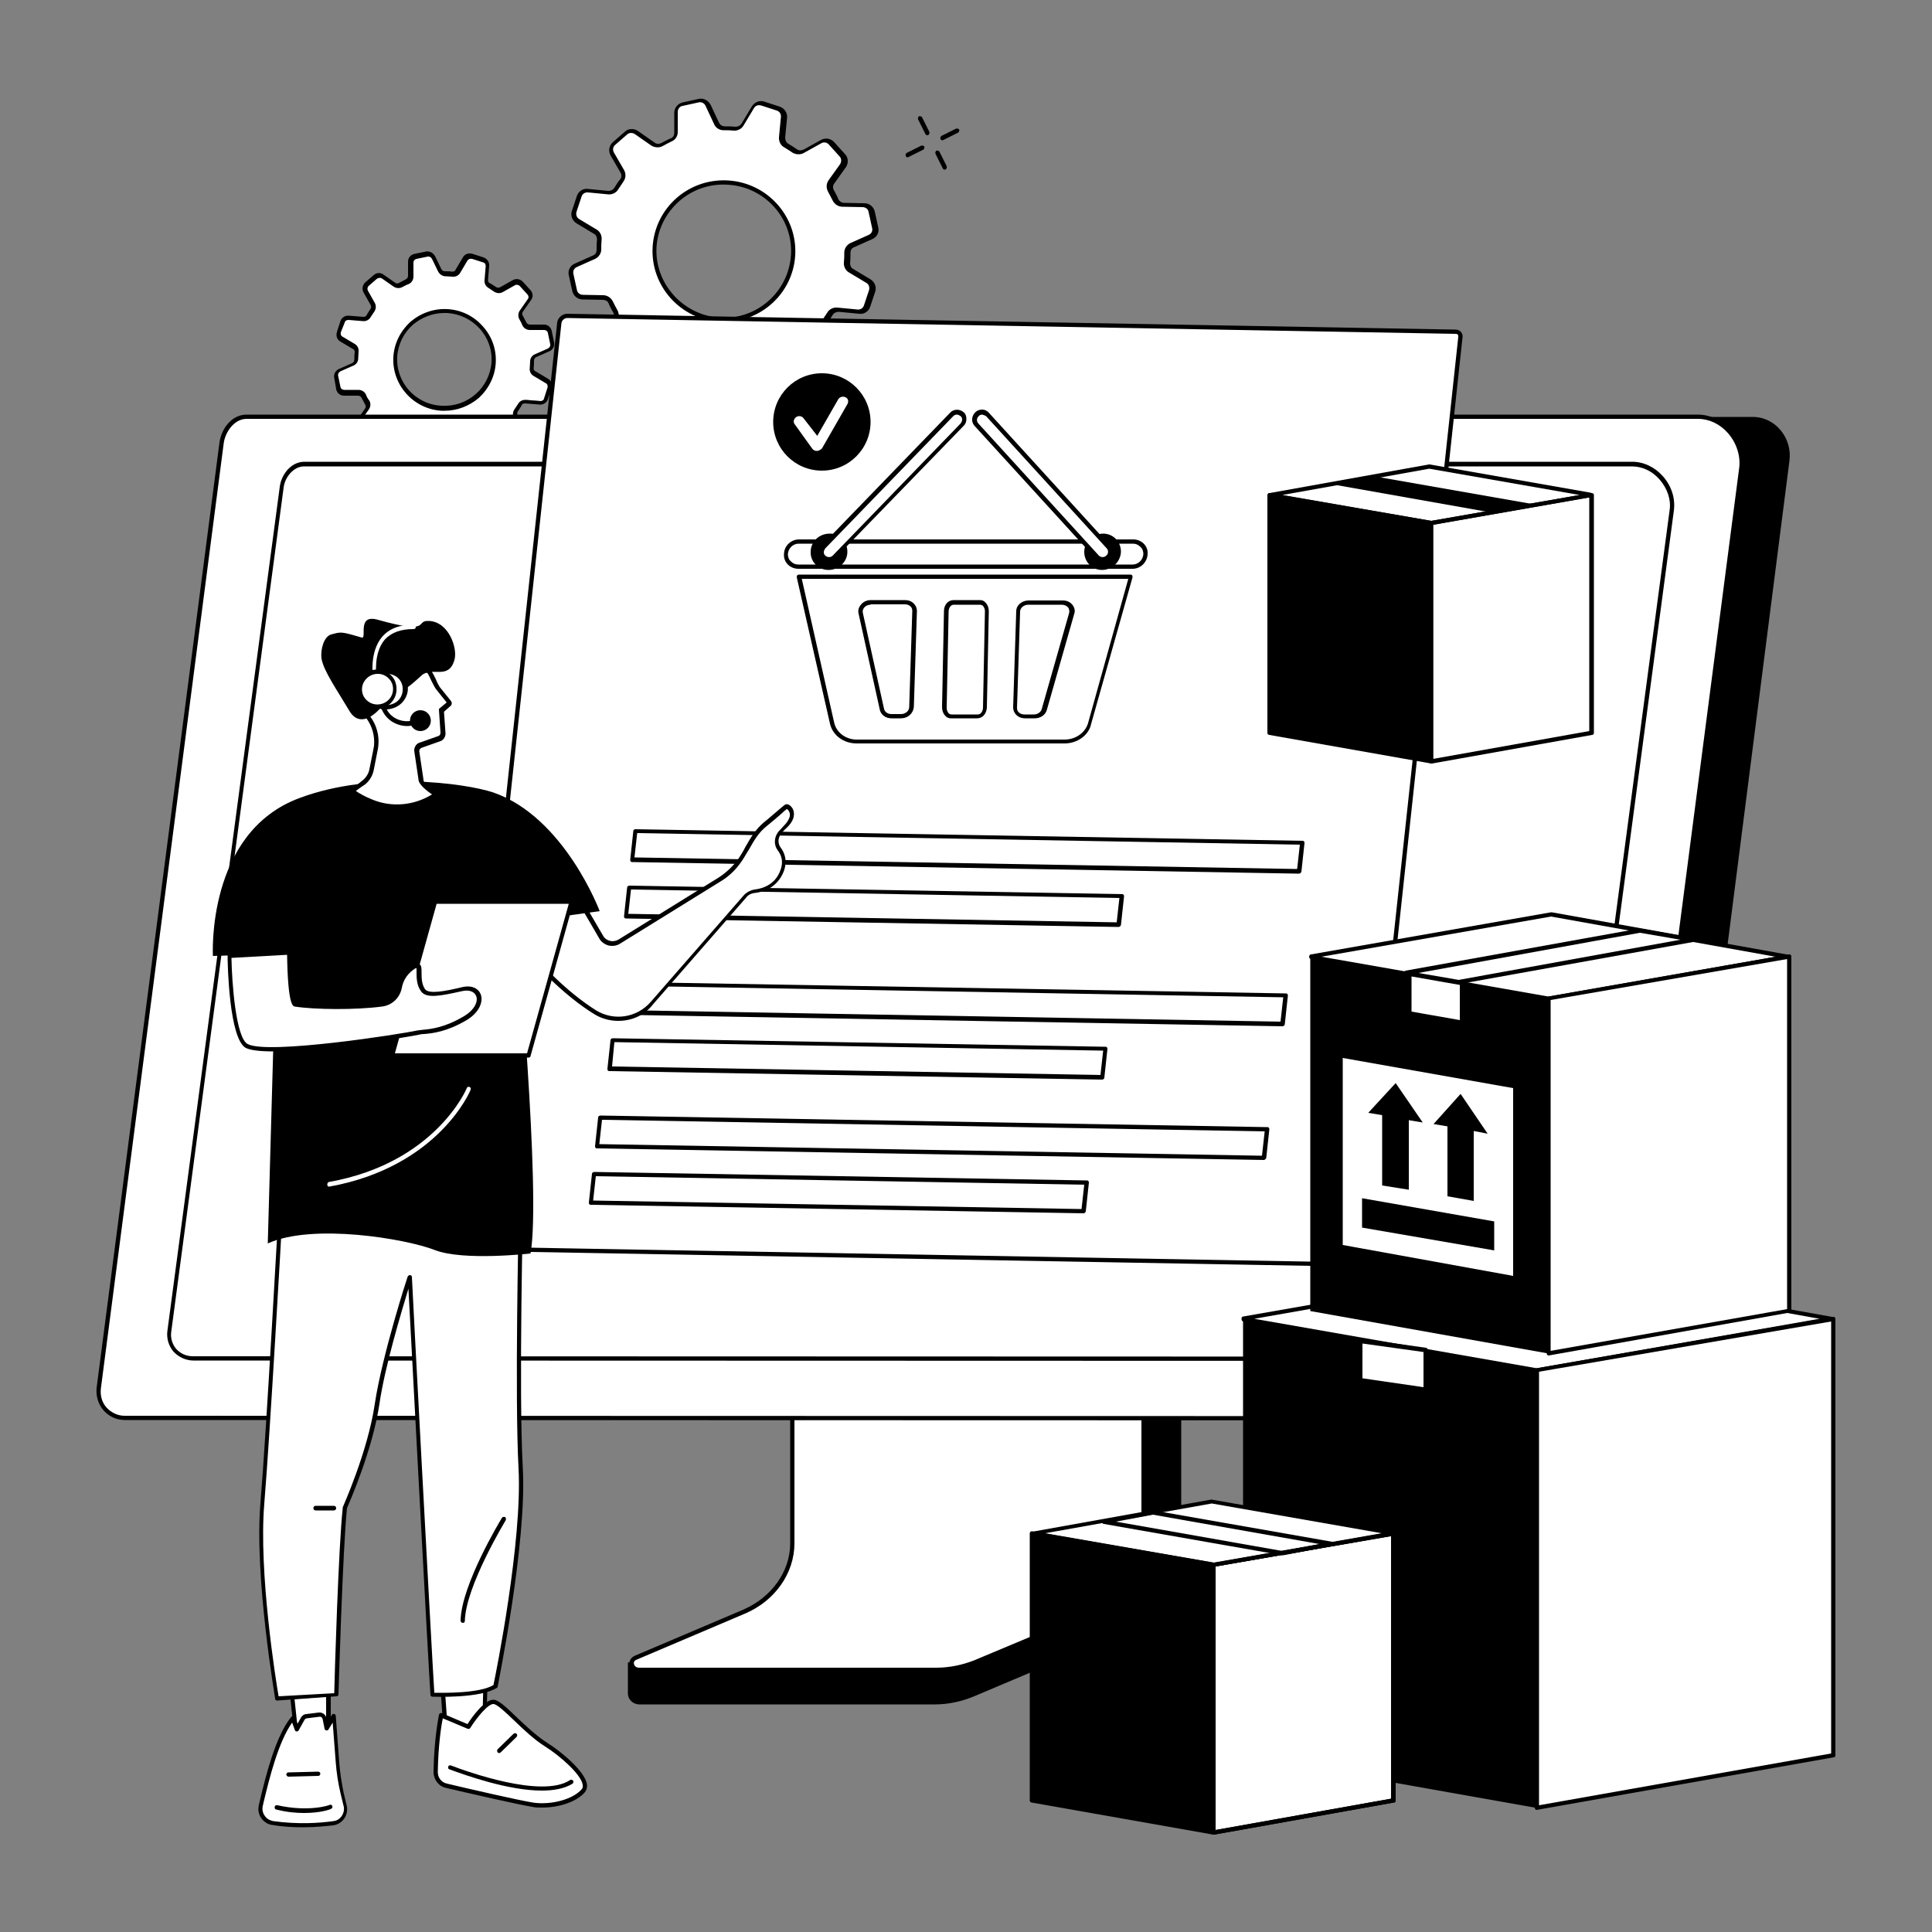 <svg xmlns="http://www.w3.org/2000/svg" xmlns:xlink="http://www.w3.org/1999/xlink" id="Layer_1" x="0px" y="0px" viewBox="0 0 500 500" style="enable-background:new 0 0 500 500;" xml:space="preserve"><rect x="0" y="0" width="500" height="500" fill="#808080" stroke="none"/><style type="text/css">	.st0{fill:#FFFFFF;}</style><g id="Background"></g><g id="Illustration">	<g id="Drop-shipper_receives_order_1_">		<g>			<g>				<path class="st0" d="M224.8,72.7l-4.5-2.7c-0.7-0.4-1.1-1.2-1-2c0.1-0.9,0.1-1.8,0.1-2.6s0.5-1.6,1.3-1.9l4.7-2.1     c0.9-0.4,1.4-1.4,1.2-2.4l-0.9-4.1c-0.2-1-1.1-1.7-2.1-1.7l-5.2-0.1c-0.9,0-1.6-0.5-1.9-1.3c-0.4-0.8-0.8-1.6-1.2-2.3     c-0.4-0.7-0.4-1.6,0.1-2.3l3-4.2c0.6-0.9,0.5-1.9-0.1-2.7l-2.8-3.1c-0.7-0.8-1.8-0.9-2.7-0.4l-4.5,2.5c-0.8,0.4-1.7,0.4-2.3-0.1     c-0.7-0.5-1.5-1-2.2-1.4c-0.7-0.4-1.1-1.2-1-2.1l0.5-5.2c0.1-1-0.5-1.9-1.5-2.3l-4-1.3c-1-0.3-2,0.1-2.6,0.9l-2.7,4.5     c-0.4,0.7-1.2,1.1-2.1,1c-0.9-0.1-1.8-0.1-2.7-0.1c-0.9,0-1.6-0.5-1.9-1.3l-2.2-4.7c-0.4-0.9-1.5-1.4-2.5-1.2l-4.1,0.9     c-1,0.2-1.7,1.1-1.8,2.1l0,5.2c0,0.9-0.5,1.6-1.3,1.9c-0.8,0.4-1.6,0.8-2.4,1.2c-0.7,0.4-1.7,0.3-2.3-0.1l-4.3-3     c-0.9-0.6-2-0.5-2.7,0.1l-3.1,2.7c-0.8,0.7-0.9,1.8-0.4,2.7l2.6,4.5c0.4,0.7,0.4,1.6-0.1,2.3c-0.5,0.7-1,1.4-1.4,2.2     c-0.4,0.7-1.2,1.1-2.1,1l-5.2-0.5c-1-0.1-2,0.5-2.3,1.5l-1.3,3.9c-0.3,0.9,0.1,2,0.9,2.6l4.5,2.7c0.7,0.4,1.1,1.2,1,2     c-0.1,0.9-0.1,1.8-0.1,2.6c0,0.9-0.5,1.6-1.3,1.9l-4.7,2.1c-0.9,0.4-1.4,1.4-1.2,2.4l0.9,4.1c0.2,1,1.1,1.7,2.1,1.7l5.2,0.1     c0.9,0,1.6,0.5,1.9,1.2c0.4,0.8,0.8,1.6,1.2,2.3c0.4,0.7,0.3,1.6-0.1,2.3l-3,4.2c-0.6,0.9-0.5,1.9,0.1,2.7l2.8,3.1     c0.7,0.8,1.8,0.9,2.7,0.4l4.5-2.5c0.8-0.4,1.7-0.4,2.3,0.1c0.7,0.5,1.5,1,2.2,1.4c0.7,0.4,1.1,1.2,1,2.1l-0.5,5.2     c-0.1,1,0.5,1.9,1.5,2.3l4,1.3c1,0.3,2-0.1,2.6-0.9l2.7-4.5c0.4-0.7,1.2-1.1,2.1-1c0.9,0.1,1.8,0.1,2.7,0.1     c0.9,0,1.6,0.5,1.9,1.3l2.2,4.7c0.4,0.9,1.5,1.4,2.5,1.2l4.1-0.9c1-0.2,1.7-1.1,1.8-2.1l0-5.2c0-0.9,0.5-1.6,1.3-1.9     c0.8-0.4,1.6-0.8,2.3-1.2c0.8-0.4,1.7-0.4,2.3,0.1l4.3,3c0.9,0.6,2,0.5,2.7-0.1l3.1-2.7c0.8-0.7,0.9-1.8,0.4-2.7l-2.6-4.5     c-0.4-0.7-0.4-1.6,0.1-2.3c0.5-0.7,1-1.4,1.4-2.2c0.4-0.7,1.2-1.1,2.1-1l5.2,0.5c1,0.1,2-0.5,2.3-1.5l1.3-3.9     C226.1,74.3,225.7,73.2,224.8,72.7z M186.3,82.7c-9.9-0.6-17.4-9-16.9-18.8c0.6-9.8,9-17.3,18.9-16.7s17.4,9,16.9,18.8     C204.7,75.8,196.2,83.3,186.3,82.7z"></path>				<path d="M193.1,104.6c-1,0-2-0.6-2.5-1.6l-2.2-4.7c-0.3-0.6-0.9-0.9-1.5-0.9c-0.9,0-1.8,0-2.7-0.1c-0.6,0-1.2,0.2-1.6,0.8     l-2.7,4.5c-0.7,1.1-2,1.6-3.2,1.2l-4-1.3c-1.2-0.4-2-1.6-1.9-2.8l0.5-5.2c0-0.6-0.2-1.2-0.8-1.6c-0.8-0.5-1.5-0.9-2.2-1.4     c-0.5-0.4-1.2-0.4-1.8-0.1l-4.5,2.5c-1.1,0.6-2.5,0.4-3.4-0.6l-2.8-3.1c-0.9-0.9-0.9-2.4-0.2-3.4l3-4.2c0.4-0.5,0.4-1.2,0.1-1.7     c-0.4-0.8-0.9-1.6-1.2-2.4c-0.2-0.6-0.9-0.9-1.5-0.9l-5.2-0.1c-1.3,0-2.4-0.9-2.7-2.2l-0.9-4.1c-0.3-1.3,0.4-2.5,1.6-3l4.7-2.1     c0.6-0.2,0.9-0.8,0.9-1.4c0-0.9,0-1.8,0.1-2.7c0-0.6-0.2-1.2-0.8-1.5l-4.5-2.7c-1.1-0.7-1.6-2-1.2-3.2l1.3-3.9     c0.4-1.2,1.6-2,2.9-1.8l5.2,0.5c0.6,0,1.2-0.2,1.6-0.8c0.5-0.8,0.9-1.5,1.5-2.2c0.4-0.5,0.4-1.2,0.1-1.7l-2.6-4.5     c-0.6-1.1-0.4-2.5,0.6-3.4l3.1-2.7c0.9-0.9,2.4-0.9,3.4-0.2l4.3,3c0.5,0.4,1.2,0.4,1.8,0.1c0.8-0.4,1.6-0.9,2.4-1.2     c0.6-0.2,0.9-0.8,0.9-1.4l0-5.2c0-1.3,0.9-2.4,2.2-2.7l4.1-0.9c1.3-0.3,2.5,0.4,3.1,1.5l2.2,4.7c0.3,0.6,0.9,0.9,1.5,0.9     c0.9,0,1.8,0,2.7,0.1c0.6,0,1.2-0.2,1.6-0.8l2.7-4.5c0.7-1.1,2-1.6,3.2-1.2l4,1.3c1.2,0.4,2,1.6,1.9,2.8l-0.5,5.2     c0,0.6,0.2,1.2,0.8,1.6c0.8,0.5,1.5,0.9,2.2,1.4c0.5,0.4,1.2,0.4,1.8,0.1l4.5-2.5c1.1-0.6,2.5-0.4,3.4,0.6l2.8,3.1     c0.9,0.9,0.9,2.4,0.2,3.4l-3,4.2c-0.4,0.5-0.4,1.2-0.1,1.7c0.4,0.8,0.9,1.6,1.2,2.4c0.3,0.6,0.9,0.9,1.5,0.9l5.2,0.1     c1.3,0,2.4,0.9,2.7,2.2l0.9,4.1c0.3,1.3-0.4,2.5-1.6,3l-4.7,2.1c-0.6,0.2-0.9,0.8-0.9,1.4c0,0.9,0,1.8-0.1,2.7     c0,0.6,0.2,1.2,0.8,1.5l4.5,2.7c1.1,0.7,1.6,2,1.2,3.2l-1.3,3.9c-0.4,1.2-1.6,2-2.9,1.8l-5.2-0.5c-0.6,0-1.2,0.2-1.6,0.8     c-0.5,0.8-0.9,1.5-1.5,2.2c-0.4,0.5-0.4,1.2-0.1,1.7l2.6,4.5c0.6,1.1,0.4,2.5-0.6,3.4l-3.1,2.7c-0.9,0.9-2.4,0.9-3.4,0.2l-4.3-3     c-0.5-0.4-1.2-0.4-1.8-0.1c-0.8,0.4-1.6,0.9-2.4,1.2c-0.6,0.2-0.9,0.8-0.9,1.5l0,5.2c0,1.3-0.9,2.4-2.2,2.7l-4.1,0.9     C193.4,104.6,193.2,104.6,193.1,104.6z M184.1,96.1c0.1,0,0.2,0,0.2,0c0.9,0.1,1.8,0.1,2.6,0.1c1,0,2,0.6,2.4,1.6l2.2,4.7     c0.3,0.7,1.1,1.1,1.8,0.9l4.1-0.9c0.8-0.1,1.3-0.8,1.3-1.6l0-5.2c0-1,0.7-2,1.6-2.5c0.8-0.3,1.6-0.8,2.3-1.1     c0.9-0.5,2.1-0.4,2.9,0.1l4.3,3c0.6,0.4,1.5,0.4,2-0.1l3.1-2.7c0.6-0.5,0.7-1.3,0.3-2l-2.6-4.5c-0.5-0.9-0.5-2,0.1-2.9     c0.5-0.7,0.9-1.4,1.4-2.1c0.5-0.9,1.6-1.4,2.6-1.3l5.2,0.5c0.8,0.1,1.5-0.4,1.7-1.1l1.3-3.9c0.2-0.7,0-1.5-0.7-1.9l-4.5-2.7     c-0.9-0.5-1.4-1.6-1.3-2.6c0.1-0.9,0.1-1.7,0.1-2.6c0-1,0.7-2,1.6-2.4l4.7-2.1c0.7-0.3,1.1-1,0.9-1.8l-0.9-4.1     c-0.1-0.8-0.8-1.3-1.6-1.3l-5.2-0.1c-1,0-2-0.6-2.5-1.6c-0.4-0.8-0.8-1.5-1.2-2.3c-0.5-0.9-0.5-2,0.1-2.9l3-4.2     c0.4-0.6,0.4-1.5-0.1-2l-2.8-3.1c-0.5-0.6-1.4-0.7-2-0.3l-4.5,2.5c-0.9,0.5-2.1,0.4-2.9-0.1c-0.7-0.5-1.4-0.9-2.2-1.4     c-0.9-0.5-1.4-1.6-1.3-2.6l0.5-5.2c0.1-0.8-0.4-1.5-1.1-1.7l-4-1.3c-0.8-0.2-1.5,0-1.9,0.7l-2.7,4.5c-0.5,0.9-1.6,1.4-2.6,1.3     c-0.9-0.1-1.8-0.1-2.6-0.1c-1,0-2-0.6-2.4-1.6l-2.2-4.7c-0.3-0.7-1.1-1.1-1.8-0.9l-4.1,0.9c-0.8,0.1-1.3,0.8-1.3,1.6l0,5.2     c0,1-0.6,2-1.6,2.4c-0.8,0.4-1.6,0.8-2.3,1.2c-0.9,0.5-2,0.4-2.9-0.1l-4.3-3c-0.6-0.4-1.5-0.4-2,0.1l-3.1,2.7     c-0.6,0.5-0.7,1.3-0.3,2l2.6,4.5c0.5,0.9,0.5,2-0.1,2.9c-0.5,0.7-0.9,1.4-1.4,2.1c-0.5,0.9-1.6,1.4-2.6,1.3l-5.2-0.5     c-0.8-0.1-1.5,0.4-1.7,1.1l-1.3,3.9c-0.2,0.7,0,1.5,0.7,1.9l4.5,2.7c0.9,0.5,1.4,1.6,1.3,2.6c-0.1,0.9-0.1,1.7-0.1,2.6     c0,1-0.7,2-1.6,2.4l-4.7,2.1c-0.7,0.3-1.1,1-0.9,1.8l0.9,4.1c0.1,0.8,0.8,1.3,1.6,1.3l5.2,0.1c1,0,2,0.6,2.5,1.6     c0.4,0.8,0.8,1.6,1.2,2.3c0.5,0.9,0.4,2-0.1,2.9l-3,4.2c-0.4,0.6-0.4,1.5,0.1,2l2.8,3.1c0.5,0.6,1.4,0.7,2,0.3l4.5-2.5     c0.9-0.5,2.1-0.4,2.9,0.1c0.7,0.5,1.4,0.9,2.2,1.4c0.9,0.5,1.4,1.6,1.3,2.6l-0.5,5.2c-0.1,0.8,0.4,1.5,1.1,1.7l4,1.3     c0.8,0.2,1.5,0,1.9-0.7l2.7-4.5C182.3,96.6,183.2,96.1,184.1,96.1z M187.4,83.3c-0.4,0-0.7,0-1.1,0c-10.2-0.6-18-9.3-17.4-19.4     c0.6-10.1,9.3-17.8,19.5-17.2s18,9.3,17.4,19.4C205.2,75.8,197.1,83.3,187.4,83.3z M186.3,82.2c9.6,0.6,17.8-6.7,18.4-16.2     c0.6-9.5-6.8-17.7-16.4-18.2c-9.6-0.6-17.8,6.7-18.4,16.2C169.4,73.4,176.8,81.6,186.3,82.2z"></path>			</g>			<g>				<path class="st0" d="M141.7,98.5l-3.2-1.9c-0.5-0.3-0.8-0.9-0.8-1.5c0-0.6,0.1-1.2,0.1-1.8c0-0.6,0.4-1.1,0.9-1.4l3.4-1.5     c0.7-0.3,1-1,0.9-1.7l-0.6-2.9c-0.1-0.7-0.8-1.2-1.5-1.2l-3.7,0c-0.6,0-1.1-0.4-1.4-0.9c-0.2-0.6-0.5-1.1-0.9-1.7     c-0.3-0.5-0.2-1.1,0.1-1.7l2.1-3c0.4-0.6,0.4-1.4-0.1-1.9l-2-2.2c-0.5-0.5-1.3-0.7-1.9-0.3l-3.2,1.8c-0.5,0.3-1.2,0.2-1.7-0.1     c-0.5-0.3-1-0.7-1.6-1c-0.5-0.3-0.8-0.9-0.8-1.5l0.3-3.6c0-0.7-0.4-1.4-1.1-1.6l-2.8-0.9c-0.7-0.2-1.5,0-1.8,0.7l-1.9,3.2     c-0.3,0.5-0.9,0.8-1.5,0.8c-0.6,0-1.3-0.1-1.9-0.1s-1.1-0.4-1.4-0.9l-1.6-3.3c-0.3-0.7-1-1-1.8-0.9l-2.9,0.6     c-0.7,0.1-1.2,0.8-1.2,1.5l0,3.7c0,0.6-0.3,1.1-0.9,1.4s-1.1,0.5-1.7,0.9c-0.5,0.3-1.2,0.2-1.7-0.1l-3-2.1     c-0.6-0.4-1.4-0.4-1.9,0.1L95,73.2c-0.5,0.5-0.7,1.3-0.3,1.9l1.8,3.2c0.3,0.5,0.3,1.1-0.1,1.7c-0.4,0.5-0.7,1-1,1.6     c-0.3,0.5-0.9,0.8-1.5,0.8L90.2,82c-0.7,0-1.4,0.4-1.6,1l-0.9,2.8c-0.2,0.7,0,1.4,0.7,1.8l3.2,1.9c0.5,0.3,0.8,0.9,0.8,1.5     c0,0.6-0.1,1.2-0.1,1.8c0,0.6-0.4,1.1-0.9,1.4l-3.4,1.5c-0.7,0.3-1,1-0.9,1.7l0.6,2.9c0.1,0.7,0.8,1.2,1.5,1.2l3.7,0     c0.6,0,1.1,0.3,1.4,0.9c0.3,0.6,0.6,1.1,0.9,1.7s0.2,1.1-0.1,1.7l-2.1,3c-0.4,0.6-0.4,1.4,0.1,1.9l2,2.2     c0.5,0.5,1.3,0.7,1.9,0.3l3.2-1.8c0.5-0.3,1.2-0.2,1.7,0.1c0.5,0.3,1,0.7,1.6,1c0.5,0.3,0.8,0.9,0.8,1.5l-0.3,3.6     c0,0.7,0.4,1.4,1.1,1.6l2.8,0.9c0.7,0.2,1.5,0,1.8-0.7l1.9-3.2c0.3-0.5,0.9-0.8,1.5-0.8c0.6,0,1.3,0.1,1.9,0.1     c0.6,0,1.1,0.4,1.4,0.9l1.6,3.3c0.3,0.7,1,1,1.8,0.9l2.9-0.6c0.7-0.1,1.2-0.8,1.2-1.5l0-3.7c0-0.6,0.4-1.1,0.9-1.4     c0.6-0.2,1.1-0.5,1.7-0.9c0.5-0.3,1.2-0.2,1.7,0.1l3,2.1c0.6,0.4,1.4,0.4,1.9-0.1l2.2-1.9c0.5-0.5,0.7-1.3,0.3-1.9l-1.8-3.2     c-0.3-0.5-0.3-1.1,0.1-1.7c0.4-0.5,0.7-1,1-1.6c0.3-0.5,0.9-0.8,1.5-0.8l3.7,0.3c0.7,0,1.4-0.4,1.6-1l0.9-2.8     C142.6,99.7,142.3,98.9,141.7,98.5z M114.3,105.7c-7-0.4-12.4-6.4-12-13.3c0.4-7,6.4-12.3,13.5-11.8c7,0.4,12.4,6.4,12,13.3     C127.4,100.8,121.3,106.1,114.3,105.7z"></path>				<path d="M119.1,121.3c-0.8,0-1.6-0.5-1.9-1.2l-1.6-3.3c-0.1-0.3-0.5-0.6-0.9-0.6c-0.6,0-1.3,0-1.9-0.1c-0.4,0-0.8,0.1-0.9,0.5     l-1.9,3.2c-0.5,0.9-1.5,1.2-2.5,0.9l-2.8-0.9c-0.9-0.3-1.6-1.2-1.5-2.2l0.3-3.6c0-0.4-0.1-0.8-0.5-0.9c-0.6-0.3-1.1-0.7-1.6-1     c-0.3-0.2-0.8-0.2-1.1,0l-3.2,1.8c-0.9,0.5-1.9,0.3-2.6-0.4l-2-2.2c-0.7-0.8-0.7-1.8-0.1-2.6l2.1-3c0.2-0.3,0.2-0.7,0-1     c-0.3-0.6-0.6-1.1-0.9-1.7c-0.1-0.3-0.5-0.6-0.9-0.6l-3.7,0c-1,0-1.8-0.7-2-1.7l-0.5-2.9c-0.2-0.9,0.3-1.9,1.2-2.3l3.4-1.5     c0.3-0.1,0.6-0.5,0.6-0.9c0-0.6,0-1.3,0.1-1.9c0-0.4-0.1-0.8-0.5-0.9l-3.2-1.9c-0.9-0.5-1.2-1.5-0.9-2.5l0.9-2.8     c0.3-0.9,1.2-1.5,2.2-1.4l3.7,0.3c0.4,0,0.8-0.1,0.9-0.5c0.3-0.5,0.7-1.1,1-1.6c0.2-0.3,0.2-0.7,0-1l-1.8-3.2     c-0.5-0.9-0.3-1.9,0.4-2.6l2.2-1.9c0.8-0.7,1.8-0.7,2.6-0.1l3,2.1c0.3,0.2,0.7,0.2,1,0c0.6-0.3,1.1-0.6,1.7-0.9     c0.3-0.1,0.6-0.5,0.6-0.9l0-3.7c0-1,0.7-1.8,1.7-2l2.9-0.6c0.9-0.2,1.9,0.3,2.4,1.2l1.6,3.3c0.1,0.3,0.5,0.6,0.9,0.6     c0.7,0,1.3,0,1.9,0.1c0.4,0,0.8-0.1,0.9-0.5l1.9-3.2c0.5-0.9,1.5-1.2,2.5-0.9l2.8,0.9c0.9,0.3,1.6,1.2,1.5,2.2l-0.3,3.6     c0,0.4,0.1,0.8,0.5,0.9c0.6,0.3,1.1,0.7,1.6,1c0.3,0.2,0.8,0.2,1.1,0l3.2-1.8c0.9-0.5,1.9-0.3,2.6,0.4l2,2.2     c0.7,0.8,0.7,1.8,0.1,2.6l-2.1,3c-0.2,0.3-0.2,0.7,0,1c0.3,0.6,0.6,1.1,0.9,1.7c0.1,0.3,0.5,0.6,0.9,0.6l3.7,0     c1,0,1.8,0.7,2,1.7l0.6,2.9c0.2,0.9-0.3,1.9-1.2,2.3l-3.4,1.5c-0.3,0.1-0.6,0.5-0.6,0.9c0,0.6,0,1.3-0.1,1.9     c0,0.4,0.1,0.8,0.5,0.9l3.2,1.9c0.9,0.5,1.2,1.5,0.9,2.5l-0.9,2.8c-0.3,0.9-1.2,1.5-2.2,1.4l-3.7-0.3c-0.4,0-0.8,0.1-0.9,0.5     c-0.3,0.6-0.7,1.1-1,1.6c-0.2,0.3-0.2,0.7,0,1l1.8,3.2c0.5,0.9,0.3,1.9-0.4,2.6l-2.2,1.9c-0.8,0.7-1.8,0.7-2.6,0.1l-3-2.1     c-0.3-0.2-0.8-0.2-1.1,0c-0.6,0.3-1.1,0.6-1.7,0.9c-0.3,0.1-0.6,0.5-0.6,0.9l0,3.7c0,1-0.7,1.8-1.7,2l-2.9,0.6     C119.4,121.3,119.3,121.3,119.1,121.3z M112.8,115c0,0,0.1,0,0.2,0c0.6,0,1.2,0.1,1.8,0.1c0.8,0,1.5,0.5,1.9,1.2l1.6,3.3     c0.2,0.4,0.7,0.7,1.1,0.6l2.9-0.6c0.5-0.1,0.8-0.5,0.8-0.9l0-3.7c0-0.8,0.5-1.6,1.2-1.9c0.5-0.2,1.1-0.5,1.6-0.8     c0.7-0.4,1.6-0.3,2.2,0.1l3,2.1c0.4,0.3,0.9,0.2,1.3,0l2.2-1.9c0.3-0.3,0.4-0.8,0.2-1.2l-1.8-3.2c-0.4-0.7-0.3-1.6,0.1-2.2     c0.3-0.5,0.7-1,1-1.5c0.4-0.7,1.2-1.1,2-1l3.7,0.3c0.5,0,0.9-0.2,1-0.7l0.9-2.8c0.1-0.4,0-0.9-0.4-1.1l-3.2-1.9     c-0.7-0.4-1.1-1.2-1-2c0-0.6,0.1-1.2,0.1-1.8c0-0.8,0.5-1.5,1.2-1.8l3.4-1.5c0.4-0.2,0.7-0.7,0.6-1.1l-0.6-2.9     c-0.1-0.5-0.5-0.8-1-0.8l-3.7,0c-0.8,0-1.6-0.5-1.9-1.2c-0.2-0.5-0.5-1.1-0.8-1.6c-0.4-0.7-0.3-1.6,0.1-2.2l2.1-3     c0.3-0.4,0.2-0.9-0.1-1.2l-2-2.2c-0.3-0.3-0.9-0.4-1.2-0.2l-3.2,1.8c-0.7,0.4-1.6,0.3-2.2-0.1c-0.5-0.3-1-0.7-1.5-1     c-0.7-0.4-1.1-1.2-1-2l0.3-3.6c0-0.5-0.2-0.9-0.7-1l-2.8-0.9c-0.5-0.1-0.9,0-1.2,0.4l-1.9,3.2c-0.4,0.7-1.2,1.1-2,1     c-0.6,0-1.2-0.1-1.8-0.1c-0.8,0-1.5-0.5-1.9-1.2l-1.6-3.3c-0.2-0.4-0.7-0.7-1.1-0.6l-2.9,0.6c-0.5,0.1-0.8,0.5-0.8,0.9l0,3.7     c0,0.8-0.5,1.6-1.2,1.9c-0.6,0.2-1.1,0.5-1.7,0.8c-0.7,0.4-1.6,0.3-2.2-0.1l-3-2.1c-0.4-0.3-0.9-0.2-1.3,0l-2.2,1.9     c-0.3,0.3-0.4,0.8-0.2,1.2l1.8,3.2c0.4,0.7,0.3,1.6-0.1,2.2c-0.3,0.5-0.7,1-1,1.5c-0.4,0.7-1.2,1.1-2,1l-3.7-0.3     c-0.5,0-0.9,0.2-1,0.7L88.2,86c-0.1,0.4,0,0.9,0.4,1.1l3.2,1.9c0.7,0.4,1.1,1.2,1,2c0,0.6-0.1,1.2-0.1,1.8     c0,0.8-0.5,1.5-1.2,1.8l-3.4,1.5c-0.4,0.2-0.7,0.7-0.6,1.1l0.6,2.9c0.1,0.5,0.5,0.8,1,0.8l3.7,0c0.8,0,1.6,0.5,1.9,1.2     c0.2,0.6,0.5,1.1,0.9,1.6c0.4,0.7,0.3,1.6-0.1,2.2l-2.1,3c-0.3,0.4-0.2,0.9,0.1,1.2l2,2.2c0.3,0.3,0.9,0.4,1.2,0.2l3.2-1.8     c0.7-0.4,1.6-0.3,2.2,0.1c0.5,0.3,1,0.7,1.5,1c0.7,0.4,1.1,1.2,1,2l-0.3,3.6c0,0.5,0.2,0.9,0.7,1l2.8,0.9c0.5,0.1,0.9,0,1.2-0.4     l1.9-3.2C111.3,115.4,112,115,112.8,115z M115.1,106.3c-0.3,0-0.5,0-0.8,0c-7.3-0.4-12.9-6.7-12.5-13.9c0.2-3.5,1.8-6.7,4.4-9.1     c2.7-2.3,6.1-3.5,9.6-3.3c3.6,0.2,6.8,1.8,9.1,4.4c2.4,2.6,3.6,6,3.4,9.5c-0.2,3.5-1.8,6.7-4.4,9.1     C121.4,105.1,118.3,106.3,115.1,106.3z M115,81c-3,0-5.8,1.1-8.1,3c-2.4,2.1-3.9,5.1-4.1,8.3c-0.4,6.6,4.7,12.4,11.5,12.7     c3.3,0.2,6.4-0.9,8.8-3c2.4-2.1,3.9-5.1,4.1-8.3s-0.9-6.3-3.1-8.7c-2.2-2.4-5.2-3.8-8.4-4C115.5,81,115.3,81,115,81z"></path>			</g>		</g>		<g>			<path d="M243.9,36.3c-0.2,0-0.4-0.1-0.5-0.3c-0.1-0.3,0-0.6,0.2-0.8l3.8-1.9c0.3-0.1,0.6,0,0.8,0.2s0,0.6-0.2,0.8l-3.8,1.9    C244,36.3,244,36.3,243.9,36.3z"></path>			<path d="M234.9,40.7c-0.2,0-0.4-0.1-0.5-0.3c-0.1-0.3,0-0.6,0.2-0.8l3.8-1.9c0.3-0.1,0.6,0,0.8,0.2c0.1,0.3,0,0.6-0.2,0.8    l-3.8,1.9C235.1,40.7,235,40.7,234.9,40.7z"></path>			<path d="M240,35c-0.2,0-0.4-0.1-0.5-0.3l-1.9-3.8c-0.1-0.3,0-0.6,0.2-0.8c0.3-0.1,0.6,0,0.8,0.2l1.9,3.8c0.1,0.3,0,0.6-0.2,0.8    C240.2,35,240.1,35,240,35z"></path>			<path d="M244.5,43.9c-0.2,0-0.4-0.1-0.5-0.3l-1.9-3.8c-0.1-0.3,0-0.6,0.2-0.8c0.3-0.1,0.6,0,0.8,0.2l1.9,3.8    c0.1,0.3,0,0.6-0.2,0.8C244.7,43.9,244.6,43.9,244.5,43.9z"></path>		</g>		<g>			<g>				<g>					<path d="M304.8,326.7l-89.9,0.6c-0.6,0-0.8,0.5-0.8,1v76.5c0,7.3-51.1,26.4-51.6,25.4l0,8.1c0,1.5,1.3,2.8,3,2.8h1.1l0,0H242      c3.5,0,7-0.8,10.1-2.1l41.4-17.5c7.5-3.1,12.2-9.9,12.2-17.2v-76.5C305.8,327.3,305.4,326.7,304.8,326.7z"></path>					<g>						<path class="st0" d="M205,322.8v76.5c0,7.5-4.9,14.4-12.5,17.7l-28,11.9c-1.8,0.8-1.2,3.2,0.8,3.2h76.9c3.5,0,6.9-0.7,10-2       l31-13.1c7.7-3.2,12.6-10.1,12.6-17.7v-76.6c0-0.3-0.3-0.6-0.6-0.6h-89.5C205.3,322.3,205,322.5,205,322.8z"></path>						<path d="M242.2,432.8h-76.9c-1.4,0-2.2-0.9-2.4-1.8c-0.2-1,0.3-2,1.4-2.5l28-11.9c7.4-3.2,12.2-9.9,12.2-17.2v-76.5       c0-0.6,0.5-1.1,1.2-1.1h89.5c0.7,0,1.2,0.5,1.2,1.1v76.6c0,7.8-5.1,14.9-12.9,18.2l-31,13       C249.2,432.1,245.7,432.8,242.2,432.8z M205.6,322.9v76.5c0,7.7-5,14.9-12.8,18.2l-28,11.9c-0.6,0.2-0.9,0.7-0.7,1.2       c0.1,0.5,0.6,0.9,1.3,0.9h76.9c3.4,0,6.7-0.7,9.8-1.9l31-13c7.4-3.1,12.3-9.9,12.3-17.2v-76.7c0,0,0,0-0.1,0L205.6,322.9       C205.6,322.8,205.6,322.8,205.6,322.9z"></path>					</g>				</g>				<g>					<path d="M37.4,366.2l369.9,0.8h6.4l11.9,0c3.4,0,6.2-2.7,6.6-6l30.9-241.7c0.8-5.9-3.6-11.4-9.5-11.4l-383.2,0.3L37.4,366.2z"></path>					<g>						<path class="st0" d="M439.4,107.9c6.7,0,12.1,6.7,11.2,13.4l-31.2,239.9c-0.4,3.4-3.3,5.9-6.7,5.9l-2.9,0.1L32.3,367       c-4.1,0-7.2-3.6-6.7-7.6l31.8-244.8c0.4-3.4,3-6.7,6.4-6.7H439.4z"></path>						<path d="M409.9,367.6l-377.6-0.1c-2.1,0-4.1-0.9-5.5-2.5c-1.4-1.6-2-3.7-1.8-5.8l31.8-244.7c0.5-3.6,3.2-7.2,7-7.2h375.6       c3.2,0,6.3,1.5,8.6,4.1c2.4,2.7,3.6,6.4,3.2,9.9L420,361.1c-0.5,3.6-3.6,6.4-7.2,6.4L409.9,367.6z M63.8,108.4       c-3.1,0-5.5,3.3-5.9,6.3L26.1,359.4c-0.2,1.8,0.3,3.6,1.5,4.9c1.2,1.3,2.9,2.1,4.6,2.1l377.6,0.1l2.9-0.1       c3.1,0,5.8-2.3,6.2-5.4l31.2-239.9c0.4-3.1-0.7-6.5-2.9-9c-2.1-2.4-4.9-3.7-7.8-3.7L63.8,108.4L63.8,108.4z"></path>					</g>					<g>						<path class="st0" d="M422.4,120.1c6.1,0,11.1,6,10.3,11.9l-28.5,214.2c-0.4,3-3,5.3-6.1,5.3l-2.7,0.1l-345.4-0.1       c-3.7,0-6.6-3.2-6.1-6.8l29-218.5c0.4-3,2.7-6,5.9-6L422.4,120.1L422.4,120.1z"></path>						<path d="M395.4,352.2l-345.4-0.1c-1.9,0-3.8-0.9-5.1-2.3c-1.2-1.4-1.8-3.3-1.6-5.2l29.1-218.6c0.4-3.2,2.9-6.5,6.4-6.5h343.6       c3,0,5.9,1.4,8,3.8c2.2,2.5,3.2,5.7,2.8,8.8l-28.5,214.2c-0.4,3.3-3.3,5.7-6.7,5.7L395.4,352.2z M78.7,120.7       c-2.8,0-5,2.9-5.3,5.5L44.3,344.8c-0.2,1.5,0.3,3.1,1.3,4.3c1.1,1.2,2.6,1.9,4.3,1.9l345.4,0.1l2.7-0.1c2.8,0,5.3-2,5.6-4.8       L432.1,132c0.4-2.7-0.6-5.6-2.6-7.9c-1.9-2.2-4.5-3.4-7.2-3.4L78.7,120.7L78.7,120.7z"></path>					</g>				</g>			</g>			<g>				<g>					<path class="st0" d="M350.2,327.2l-229.9-4.1c-0.8,0-1.4-0.6-1.3-1.4l25.7-238.2c0.1-0.9,1-1.8,2-1.8l229.9,4.1      c0.8,0,1.4,0.6,1.3,1.4l-25.7,238.2C352.2,326.4,351.2,327.2,350.2,327.2z"></path>					<path d="M350.3,327.8L350.3,327.8l-230-4.1c-0.6,0-1-0.2-1.4-0.6c-0.3-0.4-0.5-0.9-0.4-1.4l25.7-238.2c0.1-1.2,1.3-2.3,2.6-2.3      l229.9,4.1c0.6,0,1,0.2,1.4,0.6c0.3,0.4,0.5,0.9,0.4,1.4l-25.7,238.2C352.7,326.7,351.5,327.8,350.3,327.8z M146.8,82.3      c-0.7,0-1.4,0.6-1.5,1.3l-25.7,238.2c0,0.2,0,0.4,0.1,0.6c0.1,0.1,0.3,0.2,0.6,0.2l229.9,4.1c0.7,0,1.4-0.6,1.5-1.3l25.7-238.2      c0-0.2,0-0.4-0.1-0.6c-0.1-0.1-0.3-0.2-0.6-0.2L146.8,82.3L146.8,82.3z"></path>				</g>				<g>					<path d="M336.2,226.1L336.2,226.1l-172.6-3c-0.1,0-0.3,0-0.4-0.2c-0.1-0.1-0.1-0.3-0.1-0.4l0.8-7.4c0-0.3,0.2-0.5,0.6-0.5      l172.6,3c0.1,0,0.3,0,0.4,0.2c0.1,0.1,0.1,0.3,0.1,0.4l-0.8,7.4C336.7,225.9,336.4,226.1,336.2,226.1z M164.2,221.9l171.5,3      l0.7-6.3l-171.5-3L164.2,221.9z"></path>					<path d="M289.5,239.9C289.5,239.9,289.5,239.9,289.5,239.9L162,237.7c-0.1,0-0.3,0-0.4-0.2c-0.1-0.1-0.1-0.3-0.1-0.4l0.8-7.4      c0-0.3,0.3-0.5,0.6-0.5l127.5,2.2c0.1,0,0.3,0,0.4,0.2c0.1,0.1,0.1,0.3,0.1,0.4l-0.8,7.4C290,239.6,289.8,239.9,289.5,239.9z       M162.6,236.5l126.4,2.2l0.7-6.3l-126.4-2.2L162.6,236.5z"></path>				</g>				<g>					<path d="M331.9,265.6L331.9,265.6l-172.6-3c-0.1,0-0.3,0-0.4-0.2c-0.1-0.1-0.1-0.3-0.1-0.4l0.8-7.4c0-0.3,0.2-0.5,0.6-0.5      l172.6,3c0.1,0,0.3,0,0.4,0.2c0.1,0.1,0.1,0.3,0.1,0.4l-0.8,7.4C332.4,265.4,332.2,265.6,331.9,265.6z M159.9,261.4l171.5,3      l0.7-6.3l-171.5-3L159.9,261.4z"></path>					<path d="M285.2,279.4L285.2,279.4l-127.5-2.2c-0.1,0-0.3,0-0.4-0.2c-0.1-0.1-0.1-0.3-0.1-0.4l0.8-7.4c0-0.3,0.3-0.5,0.6-0.5      l127.5,2.2c0.1,0,0.3,0,0.4,0.2c0.1,0.1,0.1,0.3,0.1,0.4l-0.8,7.4C285.8,279.2,285.5,279.4,285.2,279.4z M158.4,276l126.4,2.2      l0.7-6.3L159,269.7L158.4,276z"></path>				</g>				<g>					<path d="M327.1,300.2L327.1,300.2l-172.6-3c-0.1,0-0.3,0-0.4-0.2c-0.1-0.1-0.1-0.3-0.1-0.4l0.8-7.4c0-0.3,0.3-0.5,0.6-0.5      l172.6,3c0.1,0,0.3,0,0.4,0.2c0.1,0.1,0.1,0.3,0.1,0.4l-0.8,7.4C327.6,299.9,327.3,300.2,327.1,300.2z M155.1,296.1l171.5,3      l0.7-6.3l-171.5-3L155.1,296.1z"></path>					<path d="M280.4,314L280.4,314l-127.5-2.2c-0.1,0-0.3,0-0.4-0.2c-0.1-0.1-0.1-0.3-0.1-0.4l0.8-7.4c0-0.3,0.3-0.5,0.6-0.5      l127.5,2.2c0.1,0,0.3,0,0.4,0.2c0.1,0.1,0.1,0.3,0.1,0.4l-0.8,7.4C280.9,313.8,280.7,314,280.4,314z M153.5,310.7l126.4,2.2      l0.7-6.3l-126.4-2.2L153.5,310.7z"></path>				</g>				<g>					<g>						<path class="st0" d="M292.7,149.2h-85.9l8.6,37.9c0.6,2.7,3.3,4.7,6.3,4.7h53.8c3.1,0,5.8-1.9,6.6-4.7L292.7,149.2z"></path>						<path d="M275.5,192.4h-53.8c-3.4,0-6.2-2.1-6.9-5.1l-8.6-37.9c0-0.1,0-0.3,0.1-0.5c0.1-0.1,0.3-0.2,0.4-0.2h85.9       c0.2,0,0.3,0.1,0.4,0.2c0.1,0.1,0.1,0.3,0.1,0.5l-10.7,37.9C281.8,190.3,278.8,192.4,275.5,192.4z M207.5,149.8l8.4,37.3       c0.6,2.5,3,4.3,5.8,4.3h53.8c2.9,0,5.4-1.8,6.1-4.3l10.4-37.3L207.5,149.8L207.5,149.8z"></path>					</g>					<g>						<path class="st0" d="M293.1,146.6h-86.5c-1.8,0-3.2-1.5-3.2-3.3s1.6-3.3,3.4-3.3h86.5c1.8,0,3.2,1.5,3.2,3.3       C296.4,145.2,294.9,146.6,293.1,146.6z"></path>						<path d="M293.1,147.2h-86.5c-1,0-2-0.4-2.7-1.1c-0.7-0.7-1.1-1.7-1-2.7c0-2.1,1.8-3.8,3.9-3.8h86.5c1,0,2,0.4,2.7,1.1       c0.7,0.7,1.1,1.7,1,2.7C296.9,145.5,295.2,147.2,293.1,147.2z M206.7,140.7c-1.5,0-2.7,1.2-2.8,2.7c0,0.7,0.2,1.4,0.8,1.9       c0.5,0.5,1.1,0.8,1.9,0.8h86.5c1.5,0,2.7-1.2,2.8-2.7c0-0.7-0.2-1.4-0.8-1.9c-0.5-0.5-1.1-0.8-1.9-0.8H206.7z"></path>					</g>					<g>						<g>							<path class="st0" d="M234.1,156h-8.8c-1.7,0-2.9,1.4-2.6,2.8l5.5,24.9c0.2,1,1.2,1.8,2.5,1.8h2.5c1.4,0,2.6-1,2.7-2.3        l0.8-24.9C236.6,157,235.5,156,234.1,156z"></path>							<path d="M233.2,185.9h-2.5c-1.5,0-2.7-0.9-3-2.2l-5.5-24.9c-0.2-0.8,0-1.6,0.6-2.3c0.6-0.8,1.6-1.2,2.6-1.2h8.8        c0.9,0,1.7,0.3,2.3,0.9c0.5,0.5,0.8,1.2,0.8,1.9l-0.8,24.9C236.3,184.7,234.9,185.9,233.2,185.9z M225.3,156.5        c-0.7,0-1.3,0.3-1.7,0.8c-0.3,0.4-0.4,0.9-0.3,1.3l5.5,24.9c0.2,0.8,1,1.3,1.9,1.3h2.5c1.1,0,2.1-0.8,2.1-1.8l0.8-24.9        c0-0.4-0.1-0.8-0.4-1.1c-0.4-0.4-0.9-0.6-1.5-0.6H225.3z"></path>						</g>						<g>							<path class="st0" d="M277.4,158.7c0.4-1.4-0.8-2.8-2.4-2.8h-8.9c-1.4,0-2.6,1-2.7,2.3l-0.8,24.9c0,1.3,1.1,2.3,2.5,2.3h2.5        c1.2,0,2.3-0.8,2.6-1.8L277.4,158.7z"></path>							<path d="M267.8,185.9h-2.5c-0.9,0-1.7-0.3-2.3-0.9c-0.5-0.5-0.8-1.2-0.8-1.9l0.8-24.9c0-1.6,1.5-2.8,3.2-2.8h8.9        c1,0,1.9,0.4,2.5,1.2c0.5,0.7,0.7,1.5,0.4,2.3l-7.1,24.9C270.5,185.1,269.2,185.9,267.8,185.9z M266.1,156.5        c-1.1,0-2.1,0.8-2.1,1.8l-0.8,24.9c0,0.4,0.1,0.8,0.4,1.1c0.4,0.4,0.9,0.6,1.5,0.6h2.5c0.9,0,1.8-0.6,2-1.4l7.1-24.9        c0.1-0.5,0-0.9-0.2-1.3c-0.4-0.5-1-0.8-1.7-0.8H266.1z"></path>						</g>						<g>							<path class="st0" d="M253.6,156h-6.8c-1,0-1.8,1-1.9,2.3l-0.5,24.9c0,1.3,0.8,2.3,1.8,2.3h6.8c1,0,1.8-1,1.9-2.3l0.5-24.9        C255.4,157,254.6,156,253.6,156z"></path>							<path d="M252.9,185.9h-6.8c-0.6,0-1.1-0.2-1.5-0.7c-0.5-0.5-0.8-1.3-0.8-2.2l0.5-24.9c0-1.6,1.1-2.8,2.5-2.8h6.8        c0.6,0,1.1,0.2,1.5,0.7c0.5,0.5,0.8,1.3,0.8,2.2l-0.5,24.9C255.3,184.7,254.3,185.9,252.9,185.9z M246.8,156.5        c-0.7,0-1.3,0.8-1.3,1.8l-0.5,24.9c0,0.6,0.2,1,0.5,1.4c0.1,0.1,0.4,0.3,0.8,0.3h6.8c0.7,0,1.3-0.8,1.3-1.8l0.5-24.9        c0-0.6-0.2-1-0.5-1.4c-0.1-0.1-0.4-0.3-0.8-0.3H246.8z"></path>						</g>					</g>					<g>						<g>							<path d="M219.3,142.8c0,2.6-2.2,4.7-4.9,4.7c-2.6,0-4.7-2.1-4.6-4.7c0-2.6,2.2-4.7,4.9-4.7        C217.3,138,219.3,140.2,219.3,142.8z"></path>							<g>								<path class="st0" d="M214.5,144.7c-0.5,0-0.9-0.2-1.3-0.5c-0.8-0.7-0.8-1.9,0-2.7l33.1-34.2c0.8-0.8,1.9-0.8,2.7-0.1         c0.8,0.7,0.8,1.9,0,2.7l-33.1,34.2C215.5,144.5,215,144.7,214.5,144.7z"></path>								<path d="M214.5,145.2c-0.6,0-1.2-0.2-1.7-0.7c-0.5-0.4-0.7-1-0.7-1.7c0-0.7,0.2-1.3,0.7-1.8l33.1-34.2c0.9-1,2.5-1,3.5-0.1         c0.5,0.4,0.7,1,0.7,1.7c0,0.7-0.2,1.3-0.7,1.8l-33.1,34.1C215.8,145,215.2,145.2,214.5,145.2z M247.7,107.3         c-0.4,0-0.7,0.1-1,0.4l-33.1,34.2c-0.2,0.3-0.4,0.6-0.4,1c0,0.3,0.1,0.7,0.4,0.9c0.5,0.5,1.4,0.5,1.9,0l33.1-34.2         c0.2-0.3,0.4-0.6,0.4-1c0-0.3-0.1-0.7-0.4-0.9S248,107.3,247.7,107.3z"></path>							</g>						</g>						<g>							<path d="M280.6,142.8c0,2.6,2,4.7,4.6,4.7s4.8-2.1,4.9-4.7c0-2.6-2-4.7-4.6-4.7S280.6,140.2,280.6,142.8z"></path>							<g>								<path class="st0" d="M285.2,144.7c0.5,0,0.9-0.2,1.3-0.5c0.8-0.7,0.9-1.9,0.1-2.7l-31.2-34.2c-0.7-0.8-1.9-0.8-2.7-0.1         c-0.8,0.7-0.9,1.9-0.1,2.7l31.2,34.2C284.2,144.5,284.8,144.7,285.2,144.7z"></path>								<path d="M285.2,145.2c-0.7,0-1.3-0.3-1.8-0.8l-31.2-34.2c-0.9-1-0.8-2.5,0.2-3.5c0.5-0.5,1.1-0.7,1.8-0.7         c0.7,0,1.2,0.3,1.7,0.8l31.2,34.2c0.9,1,0.8,2.5-0.2,3.5C286.5,145,285.9,145.2,285.2,145.2z M254.2,107.3         c-0.3,0-0.7,0.1-0.9,0.4c-0.6,0.5-0.6,1.4-0.1,1.9l31.2,34.2c0.5,0.5,1.4,0.5,1.9,0c0.6-0.5,0.6-1.4,0.1-1.9l-31.2-34.2         C254.9,107.5,254.5,107.4,254.2,107.3C254.2,107.3,254.2,107.3,254.2,107.3z"></path>							</g>						</g>					</g>				</g>				<g>					<ellipse cx="212.7" cy="109.2" rx="12.6" ry="12.6"></ellipse>					<path class="st0" d="M211.4,116.7c-0.5,0-0.9-0.2-1.2-0.6l-4.6-6.4c-0.4-0.6-0.1-1.4,0.5-1.8c0.7-0.4,1.5-0.2,1.9,0.4l3.5,4.5      l5.4-9.4c0.4-0.7,1.2-0.9,1.9-0.6s0.9,1.1,0.5,1.8l-6.6,11.5C212.3,116.4,211.9,116.7,211.4,116.7L211.4,116.7z"></path>				</g>			</g>		</g>		<g>			<g>				<g>					<path class="st0" d="M474.1,341.3l-76.4,13.4l-75.8-13.3c-0.1,0-0.1-0.2,0-0.2l76.6-13.4L474.1,341.3z"></path>					<path d="M397.7,355.2C397.7,355.2,397.7,355.2,397.7,355.2L321.8,342c-0.3,0-0.5-0.3-0.5-0.7s0.2-0.6,0.5-0.6l76.6-13.4      c0,0,0.1,0,0.2,0l75.5,13.5c0.3,0,0.5,0.3,0.5,0.5c0,0.3-0.2,0.5-0.5,0.5L397.7,355.2C397.8,355.2,397.7,355.2,397.7,355.2z       M324.6,341.3l73.1,12.8l73.2-12.8l-72.4-13L324.6,341.3z"></path>				</g>				<polygon points="397.7,467.9 397.7,354.6 321.7,341.2 321.7,454.4     "></polygon>				<g>					<polygon class="st0" points="369,359.6 369,349.3 352.1,346.9 352.1,357.2      "></polygon>					<path d="M369,360.1C368.9,360.1,368.9,360.1,369,360.1l-17-2.4c-0.3,0-0.5-0.3-0.5-0.6v-10.2c0-0.1,0-0.3,0.2-0.4      c0.1-0.1,0.3-0.1,0.4-0.1l16.9,2.4c0.3,0,0.5,0.3,0.5,0.6v10.3c0,0.1,0,0.3-0.2,0.4C369.2,360.1,369.1,360.1,369,360.1z       M352.6,356.7l15.8,2.3v-9.1l-15.8-2.2V356.7z"></path>				</g>				<g>					<polygon class="st0" points="397.7,467.9 397.7,354.6 474.4,341.3 474.4,454.3      "></polygon>					<path d="M397.7,468.4c-0.1,0-0.2,0-0.3-0.1c-0.1-0.1-0.2-0.2-0.2-0.4V354.6c0-0.3,0.2-0.5,0.5-0.5l76.7-13.3      c0.1,0,0.3,0,0.4,0.1c0.1,0.1,0.2,0.2,0.2,0.4v113c0,0.3-0.2,0.5-0.5,0.5L397.7,468.4C397.8,468.4,397.8,468.4,397.7,468.4z       M398.3,355v112.2l75.6-13.4V342L398.3,355z"></path>				</g>			</g>			<g>				<g>					<path class="st0" d="M462.8,247.6l-62,10.8l-61.4-10.8c-0.1,0-0.1-0.2,0-0.2l62.1-10.9L462.8,247.6z"></path>					<path d="M400.8,259C400.7,259,400.7,259,400.8,259l-61.5-10.8c-0.3,0-0.5-0.3-0.5-0.6c0-0.3,0.2-0.6,0.5-0.6l62.1-10.9      c0,0,0.1,0,0.2,0l61.3,11c0.3,0,0.5,0.3,0.5,0.5c0,0.3-0.2,0.5-0.5,0.5L400.8,259C400.8,259,400.8,259,400.8,259z M342,247.6      l58.7,10.3l58.8-10.3l-58.1-10.4L342,247.6z"></path>				</g>				<g>					<polygon class="st0" points="400.8,350.3 400.8,258.3 463,247.6 463,339.3      "></polygon>					<path d="M400.8,350.8c-0.1,0-0.2,0-0.3-0.1c-0.1-0.1-0.2-0.2-0.2-0.4v-91.9c0-0.3,0.2-0.5,0.5-0.5L463,247c0.1,0,0.3,0,0.4,0.1      c0.1,0.1,0.2,0.2,0.2,0.4v91.7c0,0.3-0.2,0.5-0.5,0.5L400.8,350.8C400.9,350.8,400.8,350.8,400.8,350.8z M401.3,258.8v90.8      l61.2-10.8v-90.6L401.3,258.8z"></path>				</g>				<polygon points="400.8,350.3 400.8,258.3 339.1,247.5 339.1,339.3     "></polygon>				<g>					<polygon class="st0" points="378.4,264.7 378.4,254.4 364.7,252 364.7,262.2      "></polygon>					<path d="M378.4,265.2C378.3,265.2,378.3,265.2,378.4,265.2l-13.7-2.4c-0.3,0-0.5-0.3-0.5-0.5V252c0-0.1,0.1-0.3,0.2-0.4      c0.1-0.1,0.3-0.1,0.4-0.1l13.6,2.4c0.3,0,0.5,0.3,0.5,0.5v10.3c0,0.1-0.1,0.3-0.2,0.4C378.6,265.1,378.4,265.2,378.4,265.2z       M365.3,261.8l12.5,2.2v-9.1l-12.5-2.2V261.8z"></path>				</g>				<g>					<polygon class="st0" points="424.5,240.9 364,251.8 377.5,254.1 438.1,243.2      "></polygon>					<path d="M377.5,254.7C377.5,254.7,377.5,254.7,377.5,254.7l-13.7-2.4c-0.3,0-0.5-0.3-0.5-0.5c0-0.3,0.2-0.5,0.5-0.6l60.5-10.9      c0,0,0.1,0,0.2,0l13.6,2.4c0.3,0,0.5,0.3,0.5,0.5c0,0.3-0.2,0.5-0.5,0.6L377.5,254.7C377.6,254.7,377.5,254.7,377.5,254.7z       M367.1,251.8l10.4,1.8l57.4-10.4l-10.5-1.8L367.1,251.8z"></path>				</g>				<g>					<g>						<polygon class="st0" points="392.2,330.8 392.2,281 347,273.1 347,322.6       "></polygon>						<path d="M392.2,331.3C392.1,331.3,392.1,331.3,392.2,331.3l-45.3-8.1c-0.3,0-0.5-0.3-0.5-0.5v-49.5c0-0.1,0.1-0.3,0.2-0.4       c0.1-0.1,0.3-0.1,0.5-0.1l45.2,8c0.3,0,0.5,0.3,0.5,0.5v49.7c0,0.1-0.1,0.3-0.2,0.4C392.4,331.3,392.3,331.3,392.2,331.3z        M347.5,322.2l44.1,8v-48.6l-44.1-7.8V322.2z"></path>					</g>					<g>						<g>							<g>								<g>									<polygon points="352.5,310.1 352.5,317.7 386.7,323.6 386.7,316.1          "></polygon>								</g>							</g>						</g>						<g>							<g>								<g>									<g>										<polygon points="385,293.4 378,283.1 371,290.9 374.6,291.5 374.6,309.6 381.4,310.8 381.4,292.7           "></polygon>									</g>								</g>							</g>							<g>								<g>									<g>										<polygon points="368.2,290.5 361.2,280.3 354.1,288 357.7,288.6 357.7,306.8 364.6,307.9 364.6,289.9           "></polygon>									</g>								</g>							</g>						</g>					</g>				</g>			</g>			<g>				<path class="st0" d="M267.3,396.8l46.8,8.1l46.2-8.1c0.1,0,0.1-0.1,0-0.2l-46.8-8.2L267.3,396.8z"></path>				<polygon points="314,474.2 314,404.9 267.1,396.8 267.1,465.9     "></polygon>				<g>					<polygon class="st0" points="314,474.2 314,404.9 360.5,396.8 360.5,465.9      "></polygon>					<path d="M314,474.8c-0.1,0-0.2,0-0.3-0.1c-0.1-0.1-0.2-0.2-0.2-0.4v-69.3c0-0.3,0.2-0.5,0.5-0.5l46.5-8.1c0.1,0,0.3,0,0.5,0.1      c0.1,0.1,0.2,0.2,0.2,0.4V466c0,0.3-0.2,0.5-0.5,0.5l-46.5,8.3C314.1,474.8,314.1,474.8,314,474.8z M314.6,405.4v68.2l45.4-8.1      v-68L314.6,405.4z"></path>				</g>				<g>					<polygon class="st0" points="298.4,391.5 344.5,399.6 331.9,402 285.7,393.9      "></polygon>					<path d="M331.9,402.5C331.8,402.5,331.8,402.5,331.9,402.5l-46.2-8.1c-0.3,0-0.5-0.3-0.5-0.5c0-0.2,0.2-0.5,0.5-0.6l12.6-2.4      c0,0,0.1,0,0.2,0l46.2,8.1c0.3,0,0.5,0.3,0.5,0.5c0,0.3-0.2,0.5-0.5,0.6l-12.6,2.4C331.9,402.5,331.9,402.5,331.9,402.5z       M288.8,393.8l43.1,7.6l9.6-1.8l-43.1-7.6L288.8,393.8z"></path>				</g>				<path d="M314,405.5C314,405.5,314,405.5,314,405.5l-46.8-8.1c-0.3,0-0.5-0.3-0.5-0.5c0-0.3,0.2-0.5,0.5-0.5l46.2-8.3     c0,0,0.1,0,0.2,0l46.8,8.2c0.3,0,0.5,0.3,0.5,0.6c0,0.3-0.2,0.6-0.5,0.6L314,405.5C314.1,405.5,314.1,405.5,314,405.5z      M270.5,396.8l43.6,7.6l43.5-7.6l-44-7.7L270.5,396.8z M360.2,397.2L360.2,397.2L360.2,397.2z"></path>				<path d="M314,474.8c-0.1,0-0.2,0-0.3-0.1c-0.1-0.1-0.2-0.2-0.2-0.4v-69.3c0-0.3,0.2-0.5,0.5-0.5l46.5-8.1c0.1,0,0.3,0,0.5,0.1     c0.1,0.1,0.2,0.2,0.2,0.4V466c0,0.3-0.2,0.5-0.5,0.5l-46.5,8.3C314.1,474.8,314.1,474.8,314,474.8z M314.6,405.4v68.2l45.4-8.1     v-68L314.6,405.4z"></path>				<path d="M314,474.8C314,474.8,314,474.8,314,474.8l-47-8.3c-0.3,0-0.5-0.3-0.5-0.5v-69.2c0-0.1,0.1-0.3,0.2-0.4     c0.1-0.1,0.3-0.1,0.4-0.1l46.9,8.1c0.3,0,0.5,0.3,0.5,0.5v69.3c0,0.1-0.1,0.3-0.2,0.4C314.3,474.7,314.2,474.8,314,474.8z      M267.7,465.4l45.8,8.1v-68.2l-45.8-8V465.4z"></path>			</g>		</g>		<g>			<g>				<path class="st0" d="M328.7,128.1l41.6,7.3l41.2-7.2c0.1,0,0.1-0.1,0-0.1l-41.6-7.3L328.7,128.1z"></path>				<polygon points="370.4,197.1 370.4,135.3 328.6,128.1 328.6,189.7     "></polygon>				<polygon class="st0" points="370.4,197.1 370.4,135.3 411.8,128.1 411.8,189.7     "></polygon>				<polygon points="356.4,123.4 397.5,130.6 386.3,132.7 345.1,125.4     "></polygon>				<path d="M370.4,135.9C370.3,135.9,370.3,135.9,370.4,135.9l-41.8-7.3c-0.3,0-0.5-0.3-0.5-0.5c0-0.3,0.2-0.5,0.5-0.5l41.2-7.4     c0,0,0.1,0,0.2,0l41.6,7.3c0.3,0,0.5,0.3,0.5,0.6c0,0.3-0.2,0.6-0.5,0.6L370.4,135.9C370.4,135.9,370.4,135.9,370.4,135.9z      M331.9,128.1l38.5,6.7l38.4-6.7l-38.9-6.8L331.9,128.1z M411.5,128.5L411.5,128.5L411.5,128.5z M411.5,127.6L411.5,127.6     L411.5,127.6z"></path>				<path d="M370.4,197.6c-0.1,0-0.2,0-0.3-0.1c-0.1-0.1-0.2-0.2-0.2-0.4v-61.8c0-0.3,0.2-0.5,0.5-0.5l41.4-7.2c0.1,0,0.3,0,0.5,0.1     c0.1,0.1,0.2,0.2,0.2,0.4v61.6c0,0.3-0.2,0.5-0.5,0.5l-41.4,7.4C370.4,197.6,370.4,197.6,370.4,197.6z M370.9,135.8v60.6     l40.4-7.2v-60.5L370.9,135.8z"></path>				<path d="M370.4,197.6C370.3,197.6,370.3,197.6,370.4,197.6l-41.9-7.4c-0.3,0-0.5-0.3-0.5-0.5v-61.6c0-0.1,0.1-0.3,0.2-0.4     c0.1-0.1,0.3-0.1,0.4-0.1l41.8,7.2c0.3,0,0.5,0.3,0.5,0.5V197c0,0.1-0.1,0.3-0.2,0.4C370.6,197.6,370.5,197.6,370.4,197.6z      M329.1,189.2l40.7,7.2v-60.6l-40.7-7.1V189.2z"></path>			</g>		</g>		<g>			<g>				<g>					<g>						<polygon class="st0" points="75.4,437.1 76.7,449.4 85,450.4 85,435.8       "></polygon>						<path d="M85,451L85,451l-8.3-1c-0.2,0-0.5-0.2-0.5-0.5l-1.3-12.3c0-0.3,0.2-0.6,0.5-0.6l9.6-1.3c0.1,0,0.3,0,0.4,0.1       c0.1,0.1,0.2,0.2,0.2,0.4v14.6c0,0.1,0,0.3-0.2,0.4C85.2,450.9,85.1,451,85,451z M77.2,448.9l7.2,0.9v-13.3l-8.4,1.1       L77.2,448.9z"></path>					</g>					<g>						<g>							<path class="st0" d="M86.3,471.8c-3.5,0.5-9.1,0.9-15.7,0c-2.2-0.3-3.6-2.4-3.1-4.5c1.5-6,4-17.3,8.3-22.5l1.1,2.8l1.5-2.7        c0.2-0.4,0.6-0.6,1-0.7l3.2-0.4c0.7-0.1,1.3,0.4,1.5,1l0.5,2.5l2-3.2l0.9,12.1c0.2,2.6,0.6,5.2,1.2,7.7l0.9,3.8        C89.7,469.7,88.3,471.5,86.3,471.8z"></path>							<path d="M78.5,472.9c-2.4,0-5.1-0.1-8-0.6c-1.2-0.1-2.3-0.9-2.9-1.8c-0.7-1-0.9-2.2-0.6-3.4l0.3-1.3c1.5-6.2,4-16.5,8.1-21.5        c0.1-0.1,0.3-0.2,0.5-0.2c0.2,0,0.4,0.1,0.4,0.3l0.7,1.7l0.9-1.6c0.3-0.5,0.8-0.9,1.4-0.9l3.2-0.4c0.9-0.1,1.8,0.5,2,1.5        l0.2,1.1l1.2-2c0.1-0.2,0.4-0.3,0.6-0.2c0.2,0,0.4,0.2,0.4,0.5l0.9,12.1c0.2,2.6,0.6,5.1,1.1,7.6l0.9,3.8        c0.3,2.4-1.3,4.5-3.6,4.8C84.3,472.6,81.6,472.9,78.5,472.9z M86.3,471.8L86.3,471.8L86.3,471.8z M75.6,445.8        c-3.6,5.1-5.9,14.5-7.3,20.3l-0.3,1.3c-0.2,0.9,0,1.8,0.5,2.5c0.5,0.8,1.3,1.2,2.2,1.4c6.5,0.9,12.1,0.5,15.6,0        c1.7-0.2,2.9-1.8,2.7-3.6l-0.9-3.7c-0.6-2.6-1-5.2-1.2-7.8l-0.8-10.4l-1.1,1.8c-0.1,0.2-0.3,0.3-0.6,0.2        c-0.2,0-0.4-0.2-0.4-0.4l-0.5-2.5c-0.1-0.4-0.4-0.7-0.9-0.6l-3.2,0.4c-0.2,0-0.5,0.2-0.6,0.4l-1.5,2.7        c-0.1,0.2-0.3,0.3-0.5,0.3s-0.4-0.1-0.5-0.4L75.6,445.8z"></path>						</g>						<path d="M78.7,469.2c-2,0-4.5-0.2-7.2-0.9c-0.3,0-0.5-0.4-0.4-0.7c0-0.3,0.4-0.5,0.7-0.4c8.1,1.8,13.5,0,13.5-0.1       c0.3-0.1,0.6,0,0.7,0.3c0.1,0.3,0,0.6-0.3,0.7C85.5,468.3,82.9,469.2,78.7,469.2z"></path>						<path d="M74.7,459.8c-0.3,0-0.5-0.2-0.6-0.5c0-0.3,0.2-0.6,0.5-0.6l7.7-0.2c0.3,0,0.6,0.2,0.6,0.5c0,0.3-0.2,0.6-0.5,0.6       L74.7,459.8L74.7,459.8z"></path>					</g>				</g>				<g>					<g>						<polygon class="st0" points="114.1,430.5 115.4,448.5 125.3,448.5 125.8,430.5       "></polygon>						<path d="M125.3,449.1h-9.9c-0.3,0-0.5-0.2-0.6-0.5l-1.2-18c0-0.1,0-0.3,0.1-0.4c0.1-0.1,0.2-0.2,0.4-0.2h11.7       c0.1,0,0.3,0,0.4,0.2c0.1,0.1,0.1,0.2,0.1,0.4l-0.5,18C125.8,448.8,125.6,449.1,125.3,449.1z M115.9,448h8.9l0.4-16.9h-10.5       L115.9,448z"></path>					</g>					<g>						<g>							<path class="st0" d="M112.8,458.6c0,1.7,1.1,3.2,2.7,3.6c5.7,1.3,18.6,4.3,22.3,4.9c4.8,0.7,10.6-0.8,13.1-3.6        c2.5-2.8-5.6-9.5-9.5-11.9c-5.7-3.6-11.3-10.8-13.6-11.1c-2.3-0.3-6.6,6.4-6.6,6.4l-7.1-3C114.1,443.9,112.9,450,112.8,458.6        z"></path>							<path d="M140.3,467.8c-0.9,0-1.8,0-2.6-0.2c-3.7-0.6-16.8-3.6-22.3-4.9c-1.9-0.4-3.2-2.2-3.2-4.1c0.1-8.6,1.4-14.7,1.4-14.8        c0-0.1,0.1-0.3,0.3-0.4c0.1-0.1,0.3-0.1,0.5,0l6.6,2.8c1.1-1.8,4.6-6.6,6.9-6.3c1.3,0.2,3.2,2,5.8,4.5c2.4,2.3,5.2,4.9,8,6.7        c3.1,1.9,9.7,7.2,10.2,10.7c0.1,0.8-0.1,1.5-0.6,2.1C149.2,466.3,144.7,467.8,140.3,467.8z M113.3,458.6c0,1.4,0.9,2.7,2.4,3        c5.4,1.3,18.5,4.3,22.2,4.9c4.7,0.7,10.3-0.8,12.6-3.4c0.3-0.3,0.4-0.7,0.3-1.2c-0.4-2.7-5.9-7.5-9.7-9.9        c-2.9-1.8-5.7-4.5-8.1-6.8c-2.2-2.1-4.2-4-5.2-4.2c-1.4-0.2-4.4,3.5-6.1,6.2c-0.1,0.2-0.4,0.3-0.7,0.2l-6.4-2.7        C114.2,446.5,113.4,451.8,113.3,458.6z"></path>						</g>						<path d="M140.2,463.4c-8.7,0-19.8-4-23.9-5.5c-0.3-0.1-0.4-0.4-0.3-0.7c0.1-0.3,0.4-0.4,0.7-0.3c3.9,1.5,23.5,8.6,30.8,3.8       c0.2-0.2,0.6-0.1,0.8,0.1c0.2,0.2,0.1,0.6-0.1,0.8C146.1,462.9,143.3,463.4,140.2,463.4z"></path>						<path d="M129.2,453.7c-0.1,0-0.3,0-0.4-0.2c-0.2-0.2-0.2-0.6,0-0.8l4.1-4c0.2-0.2,0.6-0.2,0.8,0c0.2,0.2,0.2,0.6,0,0.8l-4.1,4       C129.4,453.6,129.3,453.7,129.2,453.7z"></path>					</g>				</g>				<g>					<g>						<path class="st0" d="M72.6,313.5c0,0-3.1,56.1-4.7,75.5c-1.6,19.4,3.8,50.5,3.8,50.5l15.3-0.8c0,0,1-37.8,2.2-48.4       c0,0,6.5-14.3,8.4-27c1.9-12.7,8.5-32.8,8.5-32.8s5.3,100.2,5.8,108.1c0,0,12,0.5,16.3-2.2c0,0,7.6-36.5,6.5-56.4       c-1.1-19.9,0.1-69.2,0.1-69.2L72.6,313.5z"></path>						<path d="M71.7,440.1c-0.3,0-0.5-0.2-0.5-0.5c0-0.3-5.4-31.4-3.8-50.6c1.6-19.1,4.6-74.9,4.7-75.5c0-0.3,0.2-0.5,0.5-0.5       l62.3-2.8c0.1,0,0.3,0,0.4,0.1c0.1,0.1,0.2,0.2,0.1,0.4c0,0.5-1.2,49.6-0.1,69.2c1.1,19.7-6.5,56.2-6.5,56.6       c0,0.1-0.1,0.3-0.2,0.3c-4.4,2.8-16.2,2.3-16.7,2.3c-0.3,0-0.5-0.2-0.5-0.5c-0.5-7-4.8-88.2-5.7-105.1       c-1.8,6-6.1,20.1-7.5,29.8c-1.8,12.1-7.9,25.8-8.4,27c-1.1,10.5-2.2,47.8-2.2,48.2c0,0.3-0.2,0.5-0.5,0.5L71.7,440.1       L71.7,440.1z M73.1,314.1c-0.3,5.6-3.2,56.8-4.7,75c-1.5,17.8,3,45.9,3.7,49.9l14.4-0.8c0.1-4.5,1.1-38.1,2.2-47.9       c0,0,0-0.1,0-0.2c0-0.1,6.5-14.4,8.3-26.8c1.9-12.6,8.4-32.7,8.5-32.9c0.1-0.2,0.3-0.4,0.6-0.4s0.5,0.2,0.5,0.5       c0,1,5.1,96.8,5.8,107.6c2.3,0,11.6,0.2,15.3-2c0.7-3.2,7.5-37.3,6.5-56c-1-18.5,0-63,0.1-68.7L73.1,314.1z"></path>					</g>					<path d="M86.4,390.9h-4.7c-0.3,0-0.6-0.2-0.6-0.6c0-0.3,0.2-0.6,0.6-0.6h4.7c0.3,0,0.6,0.2,0.6,0.6S86.7,390.9,86.4,390.9z"></path>					<path d="M119.8,420L119.8,420c-0.3,0-0.6-0.2-0.6-0.6c0.2-9.3,10.3-25.9,10.7-26.6c0.1-0.2,0.5-0.3,0.8-0.2      c0.2,0.1,0.3,0.5,0.2,0.8c-0.1,0.2-10.4,17.1-10.6,26.1C120.3,419.8,120.1,420,119.8,420z"></path>				</g>			</g>			<g>				<g>					<path class="st0" d="M144.4,224.8c0.9,0,7.9,12.1,11.2,17.9c0.9,1.7,3,2.2,4.7,1.2l26-16.1c2.1-1.3,3.9-3.1,5.3-5.2      c2.2-3.3,3.5-6.7,6.3-9c2.4-1.9,4.7-4,5.5-4.6c0.4-0.3,2.6,1.1,0.9,3.8c-0.5,0.8-2.3,2.5-2.8,3.2c-0.8,1.2-0.8,2.8,0.1,3.9      c0.9,1.2,1.7,3.1,0.7,5.8c-1.6,3.9-5.1,4.9-7.1,5.2c-1,0.1-1.9,0.6-2.6,1.4l-24,27.5c-3.7,4.3-9.9,5.2-14.8,2.3      c-7.8-4.8-17.9-14.4-25.1-26.5L144.4,224.8z"></path>					<path d="M160,264.2c-2.2,0-4.4-0.6-6.3-1.8c-7.1-4.4-17.5-13.6-25.2-26.7c-0.1-0.2-0.1-0.6,0.1-0.8l15.4-10.7      c0.1,0,0.2-0.1,0.3-0.1c0.5,0,1.3-0.1,11.8,18.1c0.4,0.7,1,1.1,1.8,1.3c0.8,0.2,1.5,0,2.1-0.3l26-16.1c2-1.3,3.8-3,5.2-5      c0.6-0.9,1.2-1.9,1.7-2.9c1.3-2.3,2.6-4.5,4.7-6.3c1.4-1.1,2.7-2.3,3.8-3.2c0.8-0.7,1.4-1.2,1.7-1.4c0.4-0.3,1-0.2,1.5,0.3      c0.8,0.7,1.4,2.3,0.2,4.2c-0.3,0.5-0.9,1.2-1.6,1.8c-0.5,0.5-1,1-1.2,1.4c-0.7,1-0.7,2.3,0,3.3c1,1.3,1.9,3.4,0.8,6.3      c-1.7,4.2-5.4,5.3-7.5,5.5c-0.9,0.1-1.7,0.5-2.2,1.2l-24,27.5C166.8,262.8,163.5,264.2,160,264.2z M129.7,235.6      c7.6,12.6,17.7,21.6,24.6,25.9c4.6,2.8,10.5,1.9,14.1-2.2l24-27.5c0.8-0.9,1.8-1.4,2.9-1.6c1.8-0.2,5.2-1.1,6.6-4.8      c0.8-2,0.6-3.7-0.6-5.3c-1-1.3-1-3.1-0.1-4.5c0.2-0.4,0.8-0.9,1.3-1.5c0.6-0.6,1.2-1.3,1.4-1.7c0.7-1.1,0.6-1.9,0.3-2.4      c-0.2-0.4-0.4-0.6-0.6-0.6c-0.3,0.2-0.9,0.7-1.5,1.3c-1,0.9-2.5,2.1-3.8,3.2c-2,1.6-3.2,3.7-4.5,6c-0.6,0.9-1.1,1.9-1.8,2.9      c-1.4,2.1-3.3,4-5.5,5.3l-26,16.1c-0.9,0.6-2,0.7-3,0.5c-1-0.3-1.9-0.9-2.4-1.8c-6.6-11.5-9.9-16.5-10.8-17.5L129.7,235.6z       M144.2,225.3L144.2,225.3L144.2,225.3z"></path>				</g>				<path d="M55.1,247.4c0,0-1.8-32,22.5-40.9c18.7-7,42.6-3.9,50.1-1.4c18.4,6.4,27.5,30.7,27.5,30.7l-21.6,3c0,0,6.5,70,3.7,85.6     c0,0-17.4,2-24.8-0.9c-7.4-2.9-31.6-7-43.2-1.7l2.1-74.9L55.1,247.4z"></path>				<path class="st0" d="M85.2,307.1c-0.3,0-0.5-0.2-0.5-0.5s0.1-0.6,0.4-0.7c27.6-4.9,35.7-24.2,35.7-24.3c0.1-0.3,0.4-0.4,0.7-0.3     c0.3,0.1,0.4,0.4,0.3,0.7C121.8,282.2,113.5,302,85.2,307.1C85.3,307.1,85.3,307.1,85.2,307.1z"></path>				<g>					<polygon class="st0" points="136.8,273.1 101.4,273.1 112.5,233.3 147.9,233.3      "></polygon>					<path d="M136.8,273.7h-35.4c-0.2,0-0.3-0.1-0.4-0.2c-0.1-0.1-0.1-0.3-0.1-0.5l11.1-39.8c0-0.2,0.3-0.4,0.5-0.4h35.4      c0.2,0,0.3,0.1,0.4,0.2s0.1,0.3,0.1,0.5l-11.1,39.8C137.3,273.5,137.1,273.7,136.8,273.7z M102.2,272.6h34.2l10.8-38.7H113      L102.2,272.6z"></path>				</g>				<g>					<path class="st0" d="M59.3,247.4l15.6-0.7c0,0,0.1,13.2,1.5,13.5c5,0.9,15.5,0.9,22.3,0c2.4-0.3,4.3-2.1,4.7-4.5      c0.3-1.8,1.3-3.9,3.7-5.4c2.4-1.5,0,3.1,2.2,6.1c1.2,1.6,4.9,0.9,10-0.3c5.1-1.2,6.4,4.3,0.7,7.6c-6.2,3.6-10.1,3.2-12.1,3.6      c-3.9,0.9-38.8,6.3-44.2,3.4C59.6,268.4,59.3,247.4,59.3,247.4z"></path>					<path d="M70.6,272.1c-3.3,0-5.8-0.3-7-0.9c-4.3-2.4-4.7-21.6-4.7-23.8c0-0.3,0.2-0.6,0.5-0.6l15.6-0.7c0.1,0,0.3,0,0.4,0.1      c0.1,0.1,0.2,0.2,0.2,0.4c0,5.6,0.5,12,1.1,12.9c5.1,0.9,15.3,0.9,22.1,0c2.1-0.2,3.8-1.9,4.2-4c0.5-2.4,1.8-4.5,4-5.8      c0.4-0.2,0.9-0.5,1.5-0.2c0.6,0.3,0.6,1.1,0.6,2.2c0,1.3,0,3,0.9,4.3c1,1.3,4.9,0.6,9.5-0.5c2.8-0.7,4.4,0.5,4.9,1.8      c0.7,1.8-0.2,4.7-3.8,6.8c-5,2.9-8.5,3.3-10.8,3.5c-0.6,0-1.1,0.1-1.5,0.2C106.1,268.3,83,272.1,70.6,272.1z M59.9,247.9      c0.1,6.1,1.1,20.7,4.2,22.3c5.2,2.8,39.8-2.6,43.8-3.5c0.5-0.1,1-0.1,1.6-0.2c2.2-0.2,5.6-0.6,10.4-3.4      c3.1-1.8,3.9-4.1,3.3-5.4c-0.5-1.1-1.8-1.6-3.6-1.2c-5.4,1.2-9.2,2-10.6,0.1c-1.2-1.6-1.2-3.6-1.2-5c0-0.4,0-0.9,0-1.1      c0,0-0.1,0.1-0.3,0.1c-1.9,1.2-3.1,2.9-3.5,5c-0.5,2.7-2.6,4.6-5.2,4.9c-6.8,0.9-17.3,0.8-22.5,0c-0.5-0.1-1.8-0.3-2-13.4      L59.9,247.9z"></path>				</g>			</g>			<g>				<g>					<g>						<path class="st0" d="M113,205.6c0,0-4-2.5-4-3.9l-1.1-7.4c0-0.7,0.4-1.3,1-1.5l4.8-1.7c0.6-0.2,1-0.8,0.9-1.5l-0.4-5.9       l1.8-1.7c0.1-0.1,0.1-0.3,0-0.5l-2.9-3.6c-0.9-1.4-1.9-4.6-2.7-4.4c0,0-16.8-1.9-17.6,6.5c-0.1,1.2,0.2,2.5,0.9,3.5l1.5,2.1       c1.5,2.1,2.3,4.7,2,7.3c0,0.5-0.8,4-1.2,6.3c-0.3,1.3-1,2.5-2,3.3c-1.3,1-2.9,2.3-2.7,2.4c0,0,1.8,1.4,4.8,2.6       c5.2,2.1,11.2,1.6,16-1.3L113,205.6z"></path>						<path d="M102.8,209.3c-2.3,0-4.6-0.4-6.8-1.3c-3-1.2-4.8-2.6-4.9-2.7c-0.1-0.1-0.2-0.2-0.2-0.4c0-0.4-0.1-0.6,2.9-2.9       c0.9-0.7,1.6-1.8,1.8-2.9c1-4.9,1.2-6,1.2-6.2c0.2-2.4-0.4-4.8-1.9-6.9l-1.5-2.1c-0.8-1.1-1.2-2.5-1-3.8       c0.2-1.8,0.9-3.2,2.4-4.3c4.7-3.8,14.7-2.8,15.8-2.7c0.9-0.1,1.4,1.1,2.2,2.7c0.3,0.8,0.7,1.5,1,2l2.9,3.6       c0.3,0.4,0.3,0.9-0.1,1.3l-1.7,1.5l0.4,5.6c0,0.9-0.5,1.7-1.3,2l-4.8,1.7c-0.4,0.1-0.7,0.5-0.7,0.9l1.1,7.4c0,0,0,0,0,0.1       c0,0.7,1.9,2.3,3.7,3.5c0.1,0.1,0.3,0.3,0.3,0.5s-0.1,0.4-0.3,0.5l-0.8,0.5C109.5,208.4,106.1,209.3,102.8,209.3z M92.1,204.7       c0.7,0.5,2.2,1.4,4.2,2.2c5,2.1,10.8,1.6,15.5-1.3l0,0c-1.3-0.9-3.5-2.6-3.5-3.9l-1.1-7.4c0,0,0,0,0-0.1c0-0.9,0.6-1.8,1.4-2       l4.8-1.7c0.4-0.1,0.6-0.5,0.6-0.9l-0.4-5.9c0-0.2,0-0.3,0.2-0.4l1.8-1.5l-2.8-3.5c-0.4-0.6-0.8-1.4-1.2-2.2       c-0.3-0.7-0.8-1.8-1.1-2c0,0,0,0-0.1,0c-0.1,0-10.6-1.2-15.1,2.5c-1.2,0.9-1.8,2.1-1.9,3.6c-0.1,1,0.2,2.1,0.9,3.1l1.5,2.1       c1.7,2.3,2.4,5,2.1,7.7c0,0.4-0.5,2.6-1.2,6.3c-0.3,1.4-1.1,2.7-2.2,3.6C93.1,203.9,92.4,204.5,92.1,204.7z"></path>					</g>					<path d="M111,160.7c-3.8-0.2,1,3.7-13.2-0.3c-5.6-1.6-2.7,5-4.2,4.6c-5.4-1.6-5.3-1.5-7.9-0.8c-1.8,0.5-2.8,3.7-2.5,6.2      c0.5,3.2,4.1,8.3,7.3,13.7c1.7,2.8,4.6,3,8.2-1.1c0.4-0.4-1.6-3-0.6-4.2c2.7-2.9,3.8,1.5,5.9,0.1c2-1.3,2.9-2.1,5.1-4.1      c2.6-2.4,7,1.3,8.5-4C118.5,167.9,116.2,160.9,111,160.7z"></path>				</g>				<g>					<path d="M105.4,187.9c-2.6,0-5.1-1.4-6.3-3.7l-1.3-2.5c-0.1-0.3,0-0.6,0.2-0.8s0.6,0,0.8,0.2l1.3,2.5c1.2,2.4,4.2,3.6,7,2.8      l2.4-0.7c0.3-0.1,0.6,0.1,0.7,0.4c0.1,0.3-0.1,0.6-0.4,0.7l-2.4,0.7C106.7,187.8,106,187.9,105.4,187.9z"></path>					<path class="st0" d="M97,175.5c-0.3,0-0.5-0.2-0.5-0.5c0-0.2-0.9-6.3,2.4-10.2c1.8-2.1,4.6-3.2,8.2-3.1c0.3,0,0.6,0.2,0.5,0.6      c0,0.3-0.2,0.5-0.6,0.5l0,0c-3.3,0-5.7,0.9-7.4,2.7c-3,3.5-2.2,9.2-2.2,9.3C97.6,175.1,97.4,175.4,97,175.5      C97,175.5,97,175.5,97,175.5z"></path>					<g>						<path class="st0" d="M104.8,178.9c0.3-2.5-1.4-4.8-3.9-5.1c-0.3,0-1.3,0-1.6,0c-2.1,0.1-3.3,1.8-3.6,4c-0.3,2.4,0.7,4.6,3,5.1       c0.1,0,0.8,0,0.9,0C102.4,183,104.4,181.4,104.8,178.9z"></path>						<path d="M99.7,183.6L99.7,183.6c-0.1,0-0.9,0-1-0.1c-2.5-0.5-3.8-2.7-3.4-5.7c0.4-2.7,1.8-4.4,4.1-4.5c0.3,0,1.3,0,1.7,0       c1.3,0.1,2.5,0.8,3.4,1.9c0.9,1.1,1.2,2.4,1,3.8C105,181.7,102.7,183.6,99.7,183.6z M99.6,174.4c-0.1,0-0.2,0-0.2,0       c-2.1,0.1-2.8,2-3,3.6c-0.3,1.9,0.4,4.1,2.5,4.5c0.1,0,0.7,0,0.8,0l0,0c2.5,0,4.2-1.4,4.5-3.6c0.1-1.1-0.1-2.1-0.8-3       c-0.6-0.8-1.6-1.3-2.6-1.5C100.7,174.4,100,174.4,99.6,174.4z M104.8,178.9L104.8,178.9L104.8,178.9z"></path>					</g>					<g>						<path class="st0" d="M102.1,178.8c0.3-2.5-1.5-4.7-4-5c-2.5-0.2-4.7,1.6-5,4.1c-0.3,2.5,1.5,4.7,4,5       C99.6,183.2,101.8,181.3,102.1,178.8z"></path>						<path d="M97.5,183.5c-0.1,0-0.3,0-0.5,0c-1.3-0.1-2.6-0.8-3.4-1.8c-0.9-1-1.2-2.4-1.1-3.8c0.3-2.8,2.8-4.9,5.6-4.6       c1.3,0.1,2.6,0.8,3.4,1.8c0.9,1,1.2,2.4,1.1,3.8C102.3,181.5,100.1,183.5,97.5,183.5z M97.7,174.4c-2,0-3.8,1.6-4,3.6       c-0.1,1.1,0.2,2.1,0.9,2.9c0.7,0.8,1.6,1.3,2.7,1.4c2.2,0.2,4.2-1.4,4.4-3.6c0.1-1.1-0.2-2.1-0.9-2.9       c-0.7-0.8-1.6-1.3-2.7-1.4C97.9,174.4,97.8,174.4,97.7,174.4z M102.1,178.8L102.1,178.8L102.1,178.8z"></path>					</g>					<ellipse cx="108.8" cy="186.5" rx="2.7" ry="2.7"></ellipse>				</g>			</g>		</g>	</g></g></svg>